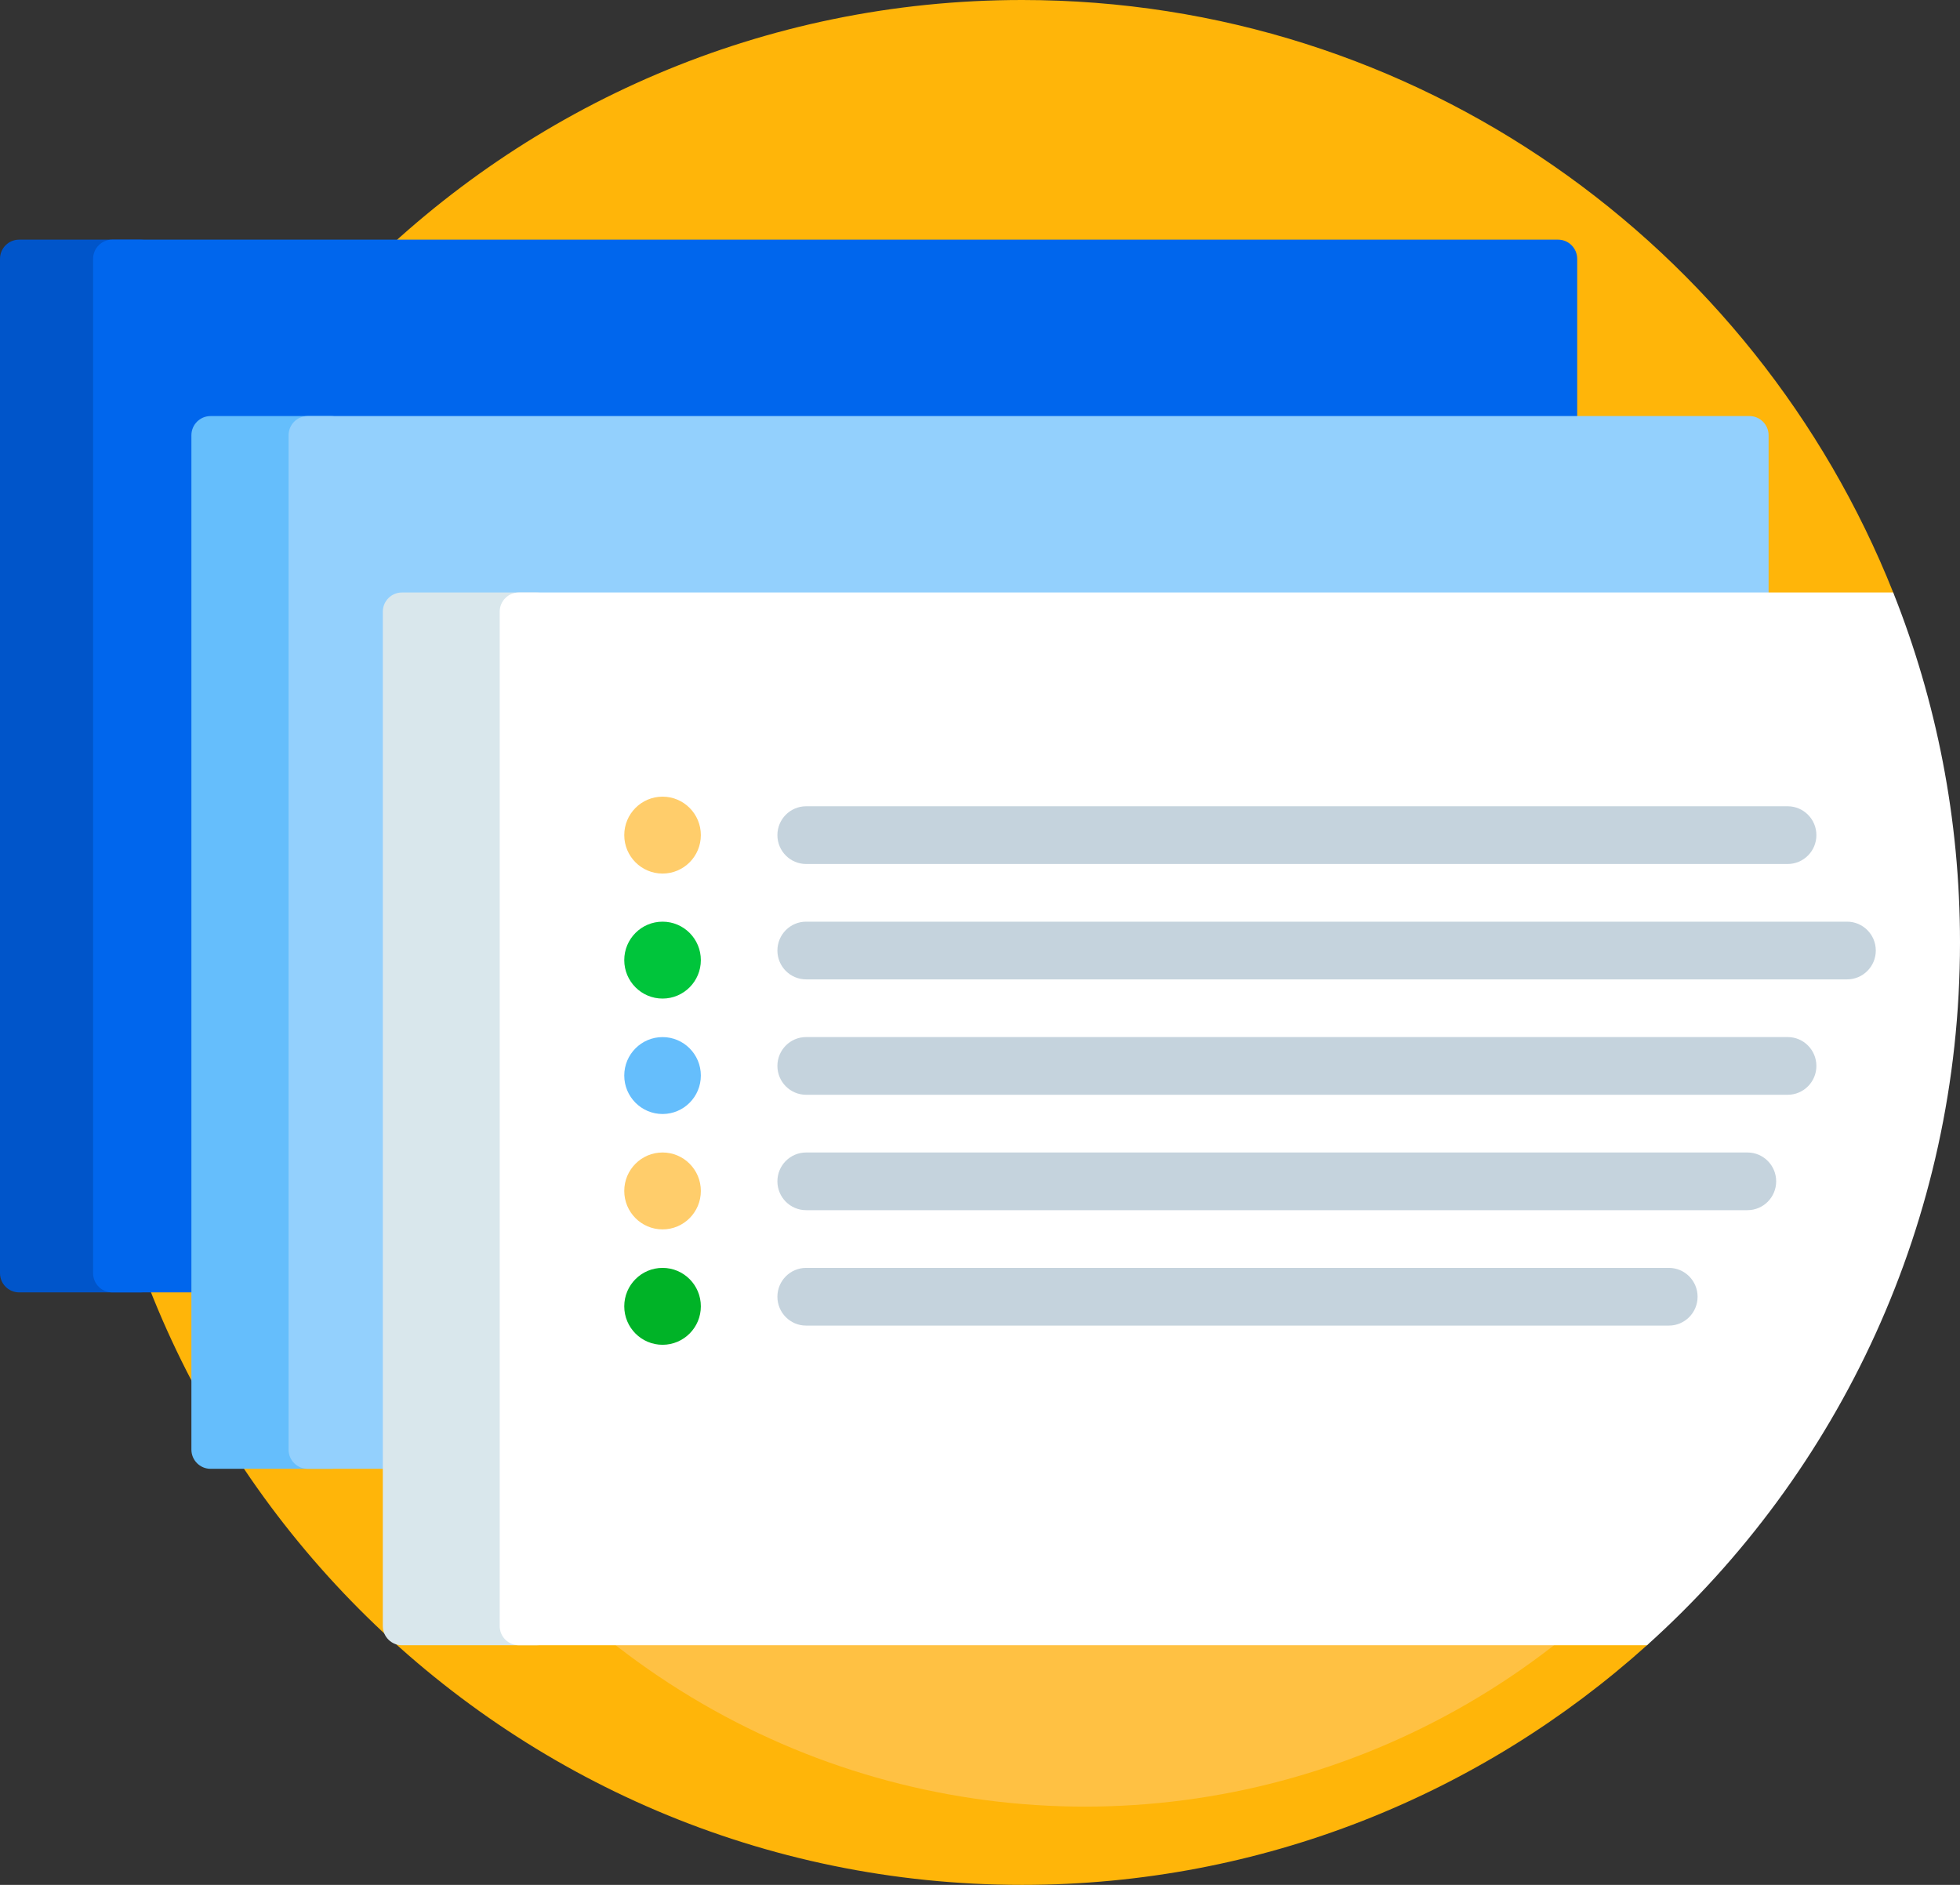 <?xml version="1.0" encoding="UTF-8"?>
<svg width="52px" height="50px" viewBox="0 0 52 50" version="1.1" xmlns="http://www.w3.org/2000/svg" xmlns:xlink="http://www.w3.org/1999/xlink">
    <rect x="0" y="0" width="52" height="50" fill="#333333" stroke="none"/>
    <title>presentation@1x</title>
    <g id="页面-1" stroke="none" stroke-width="1" fill="none" fill-rule="evenodd">
        <g id="首页" transform="translate(-694, -3469)" fill-rule="nonzero">
            <g id="编组-21" transform="translate(0, 3152)">
                <g id="编组-23" transform="translate(120, 279)">
                    <g id="编组-20" transform="translate(522, 0)">
                        <g id="presentation" transform="translate(52, 38)">
                            <path d="M50.52,24.987 C50.52,31.843 47.773,38.055 43.324,42.572 C42.965,42.936 44.076,43.302 43.696,43.643 C39.295,47.597 33.485,50 27.117,50 C13.375,50 2.234,38.807 2.234,25 C2.234,11.193 13.375,0 27.117,0 C37.595,0 46.56,6.506 50.228,15.717 C50.371,16.074 49.025,16.423 49.151,16.788 C50.038,19.357 50.52,22.115 50.52,24.987 Z" id="路径" fill="#FFB509"></path>
                            <ellipse id="椭圆形" fill="#FFC143" cx="28.782" cy="27.516" rx="20.312" ry="20.408"></ellipse>
                            <path d="M0.508,34.283 L3.725,34.283 C4.006,34.283 4.233,34.055 4.233,33.773 L4.233,6.867 C4.233,6.585 4.006,6.357 3.725,6.357 L0.508,6.357 C0.227,6.357 0,6.585 0,6.867 L0,33.773 C0,34.055 0.227,34.283 0.508,34.283 Z" id="路径" fill="#0055CA"></path>
                            <path d="M2.978,34.283 L41.336,34.283 C41.616,34.283 41.844,34.055 41.844,33.773 L41.844,6.867 C41.844,6.585 41.616,6.357 41.336,6.357 L2.978,6.357 C2.697,6.357 2.47,6.585 2.47,6.867 L2.47,33.773 C2.47,34.055 2.697,34.283 2.978,34.283 Z" id="路径" fill="#0066ED"></path>
                            <path d="M5.586,38.963 L8.782,38.963 C9.062,38.963 9.29,38.735 9.29,38.453 L9.29,11.547 C9.29,11.265 9.062,11.037 8.782,11.037 L5.586,11.037 C5.306,11.037 5.078,11.265 5.078,11.547 L5.078,38.453 C5.078,38.735 5.306,38.963 5.586,38.963 Z" id="路径" fill="#65BEFC"></path>
                            <path d="M8.164,38.963 L46.414,38.963 C46.694,38.963 46.922,38.735 46.922,38.453 L46.922,11.547 C46.922,11.265 46.694,11.037 46.414,11.037 L8.164,11.037 C7.883,11.037 7.656,11.265 7.656,11.547 L7.656,38.453 C7.656,38.735 7.883,38.963 8.164,38.963 Z" id="路径" fill="#93D0FD"></path>
                            <path d="M10.664,43.643 L14.232,43.643 C14.512,43.643 14.739,43.415 14.739,43.133 L14.739,16.227 C14.739,15.945 14.512,15.717 14.232,15.717 L10.664,15.717 C10.384,15.717 10.156,15.945 10.156,16.227 L10.156,43.133 C10.156,43.415 10.384,43.643 10.664,43.643 Z" id="路径" fill="#D9E7EC"></path>
                            <path d="M13.765,15.717 C13.485,15.717 13.257,15.945 13.257,16.227 L13.257,43.133 C13.257,43.415 13.485,43.643 13.765,43.643 L43.696,43.643 C48.792,39.065 52,32.409 52,25 C52,21.72 51.371,18.587 50.228,15.717 L13.765,15.717 Z" id="路径" fill="#FFFFFF"></path>
                            <g id="编组" transform="translate(20.625, 21.388)" fill="#C5D3DD">
                                <path d="M26.803,7.653 L0.762,7.653 C0.341,7.653 0,7.31 0,6.888 C0,6.465 0.341,6.122 0.762,6.122 L26.803,6.122 C27.224,6.122 27.565,6.465 27.565,6.888 C27.565,7.31 27.224,7.653 26.803,7.653 Z" id="路径"></path>
                                <path d="M23.651,13.776 L0.762,13.776 C0.341,13.776 0,13.433 0,13.01 C0,12.588 0.341,12.245 0.762,12.245 L23.651,12.245 C24.072,12.245 24.413,12.588 24.413,13.01 C24.413,13.433 24.072,13.776 23.651,13.776 Z" id="路径"></path>
                                <path d="M25.736,10.714 L0.762,10.714 C0.341,10.714 0,10.372 0,9.949 C0,9.526 0.341,9.184 0.762,9.184 L25.736,9.184 C26.157,9.184 26.498,9.526 26.498,9.949 C26.498,10.372 26.157,10.714 25.736,10.714 Z" id="路径"></path>
                                <path d="M26.803,1.531 L0.762,1.531 C0.341,1.531 0,1.188 0,0.765 C0,0.343 0.341,0 0.762,0 L26.803,0 C27.224,0 27.565,0.343 27.565,0.765 C27.565,1.188 27.224,1.531 26.803,1.531 Z" id="路径"></path>
                                <path d="M28.379,4.592 L0.762,4.592 C0.341,4.592 0,4.249 0,3.827 C0,3.404 0.341,3.061 0.762,3.061 L28.379,3.061 C28.8,3.061 29.141,3.404 29.141,3.827 C29.141,4.249 28.8,4.592 28.379,4.592 Z" id="路径"></path>
                            </g>
                            <ellipse id="椭圆形" fill="#FFCD6B" cx="17.578" cy="22.153" rx="1.016" ry="1.02"></ellipse>
                            <ellipse id="椭圆形" fill="#00C53B" cx="17.578" cy="25.469" rx="1.016" ry="1.02"></ellipse>
                            <ellipse id="椭圆形" fill="#65BEFC" cx="17.578" cy="28.531" rx="1.016" ry="1.02"></ellipse>
                            <ellipse id="椭圆形" fill="#FFCD6B" cx="17.578" cy="31.592" rx="1.016" ry="1.02"></ellipse>
                            <ellipse id="椭圆形" fill="#00B327" cx="17.578" cy="34.653" rx="1.016" ry="1.02"></ellipse>
                        </g>
                    </g>
                </g>
            </g>
        </g>
    </g>
</svg>